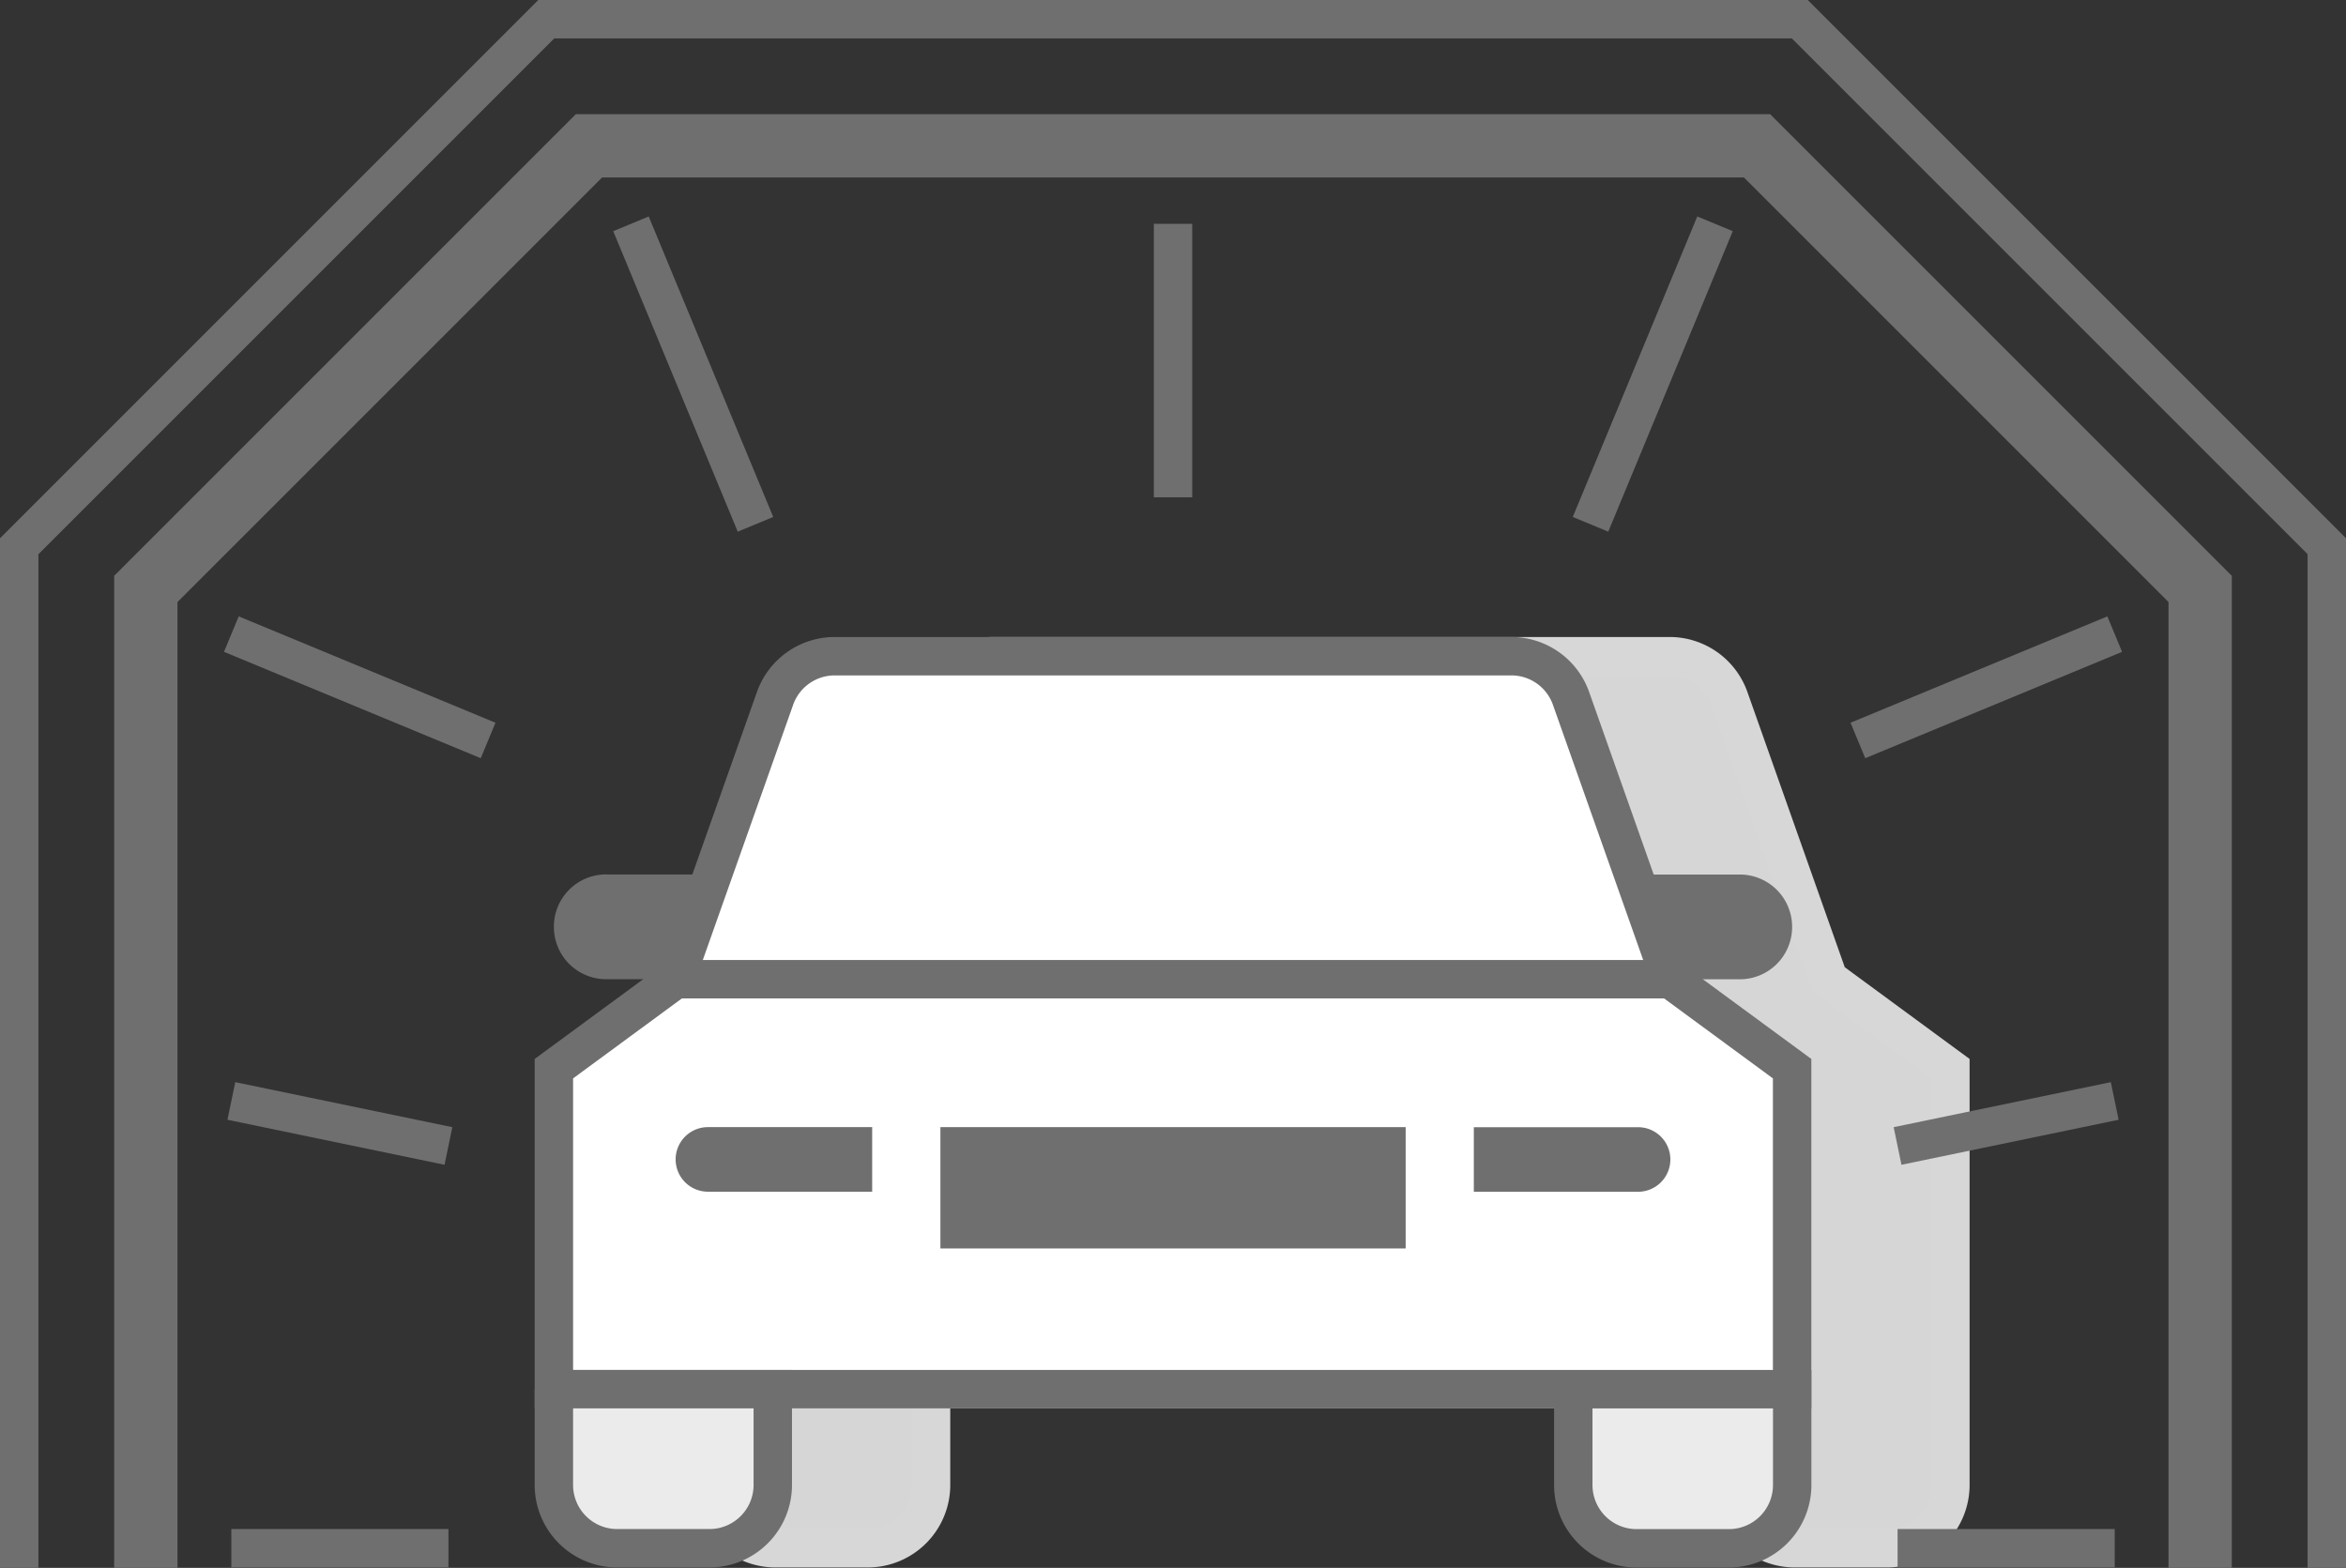 <svg xmlns="http://www.w3.org/2000/svg" viewBox="0 0 33.351 22.29"><rect x="0" y="0" width="33.351" height="22.29" fill="#333333" stroke="none"/><g id="a5b6768e-0c61-456a-ae45-bec3d7a1b76a" data-name="Layer 2"><g id="b08c1f20-6458-43a0-85c2-c882b90fc863" data-name="Layer 1"><path d="M2.073,22.29V8.373l6.3-6.3h16.605l6.3,6.3V22.29" style="fill:none;stroke:#706f6f;stroke-miterlimit:10;stroke-width:0.9px"/><path d="M25.996,13.921,24.584,9.929a.9.9,0,0,0-.848-.6H14.116a.9.9,0,0,0-.848.6l-1.413,3.992-1.731,1.272v5.918a.9.9,0,0,0,.9.9h1.312a.9.9,0,0,0,.9-.9v-1.362H24.615v1.362a.9.9,0,0,0,.9.9h1.312a.9.9,0,0,0,.9-.9V15.193Z" style="fill:#d6d6d6;stroke:#d7d7d7;stroke-miterlimit:10;stroke-width:0.546px"/><path d="M8.617,12.432h1.466a0,0,0,0,1,0,0v1.489a0,0,0,0,1,0,0H8.617a.743.743,0,0,1-.743-.743v-.004a.743.743,0,0,1,.743-.743Z" style="fill:#706f6f"/><path d="M24.099,12.432h1.378a0,0,0,0,1,0,0v1.489a0,0,0,0,1,0,0H24.099a.743.743,0,0,1-.743-.743v-.004A.743.743,0,0,1,24.099,12.432Z" transform="translate(48.833 26.354) rotate(-180)" style="fill:#706f6f"/><path d="M25.477,19.749V15.193l-1.731-1.272L22.334,9.929a.9.9,0,0,0-.848-.6H11.866a.9.9,0,0,0-.848.6L9.605,13.921,7.874,15.193v4.556Z" style="fill:#fff;stroke:#706f6f;stroke-miterlimit:10;stroke-width:0.546px"/><path d="M7.874,19.749H10.986a0,0,0,0,1,0,0v1.362a.9.9,0,0,1-.9.9H8.774a.9.9,0,0,1-.9-.9v-1.362A0,0,0,0,1,7.874,19.749Z" style="fill:#ebebeb;stroke:#706f6f;stroke-miterlimit:10;stroke-width:0.546px"/><path d="M10.064,16.024h2.335a0,0,0,0,1,0,0v.918a0,0,0,0,1,0,0H10.064a.459.459,0,0,1-.459-.459v0A.459.459,0,0,1,10.064,16.024Z" style="fill:#706f6f"/><path d="M23.265,19.749h1.312a.9.9,0,0,1,.9.9v1.362a0,0,0,0,1,0,0H22.365a0,0,0,0,1,0,0v-1.362A.9.9,0,0,1,23.265,19.749Z" transform="translate(47.843 41.761) rotate(-180)" style="fill:#ebebeb;stroke:#706f6f;stroke-miterlimit:10;stroke-width:0.546px"/><path d="M21.412,16.024h2.335a0,0,0,0,1,0,0v.918a0,0,0,0,1,0,0H21.412a.459.459,0,0,1-.459-.459v0a.459.459,0,0,1,.459-.459Z" transform="translate(44.699 32.967) rotate(-180)" style="fill:#706f6f"/><rect x="13.369" y="16.024" width="6.614" height="1.725" style="fill:#706f6f"/><line x1="9.605" y1="13.921" x2="23.746" y2="13.921" style="fill:#fff;stroke:#706f6f;stroke-miterlimit:10;stroke-width:0.546px"/><path d="M.273,22.29V7.766L7.766.273h17.82l7.492,7.492V22.29" style="fill:none;stroke:#706f6f;stroke-miterlimit:10;stroke-width:0.546px"/><line x1="16.676" y1="7.07" x2="16.676" y2="3.182" style="fill:none;stroke:#706f6f;stroke-miterlimit:10;stroke-width:0.546px"/><line x1="6.375" y1="22.011" x2="3.289" y2="22.011" style="fill:none;stroke:#706f6f;stroke-miterlimit:10;stroke-width:0.546px"/><line x1="6.375" y1="16.292" x2="3.289" y2="15.652" style="fill:none;stroke:#706f6f;stroke-miterlimit:10;stroke-width:0.546px"/><line x1="6.939" y1="10.527" x2="3.289" y2="9.015" style="fill:none;stroke:#706f6f;stroke-miterlimit:10;stroke-width:0.546px"/><line x1="10.74" y1="7.454" x2="8.97" y2="3.182" style="fill:none;stroke:#706f6f;stroke-miterlimit:10;stroke-width:0.546px"/><line x1="26.976" y1="22.011" x2="30.063" y2="22.011" style="fill:none;stroke:#706f6f;stroke-miterlimit:10;stroke-width:0.546px"/><line x1="26.976" y1="16.292" x2="30.063" y2="15.652" style="fill:none;stroke:#706f6f;stroke-miterlimit:10;stroke-width:0.546px"/><line x1="26.412" y1="10.527" x2="30.063" y2="9.015" style="fill:none;stroke:#706f6f;stroke-miterlimit:10;stroke-width:0.546px"/><line x1="22.611" y1="7.454" x2="24.381" y2="3.182" style="fill:none;stroke:#706f6f;stroke-miterlimit:10;stroke-width:0.546px"/></g></g></svg>